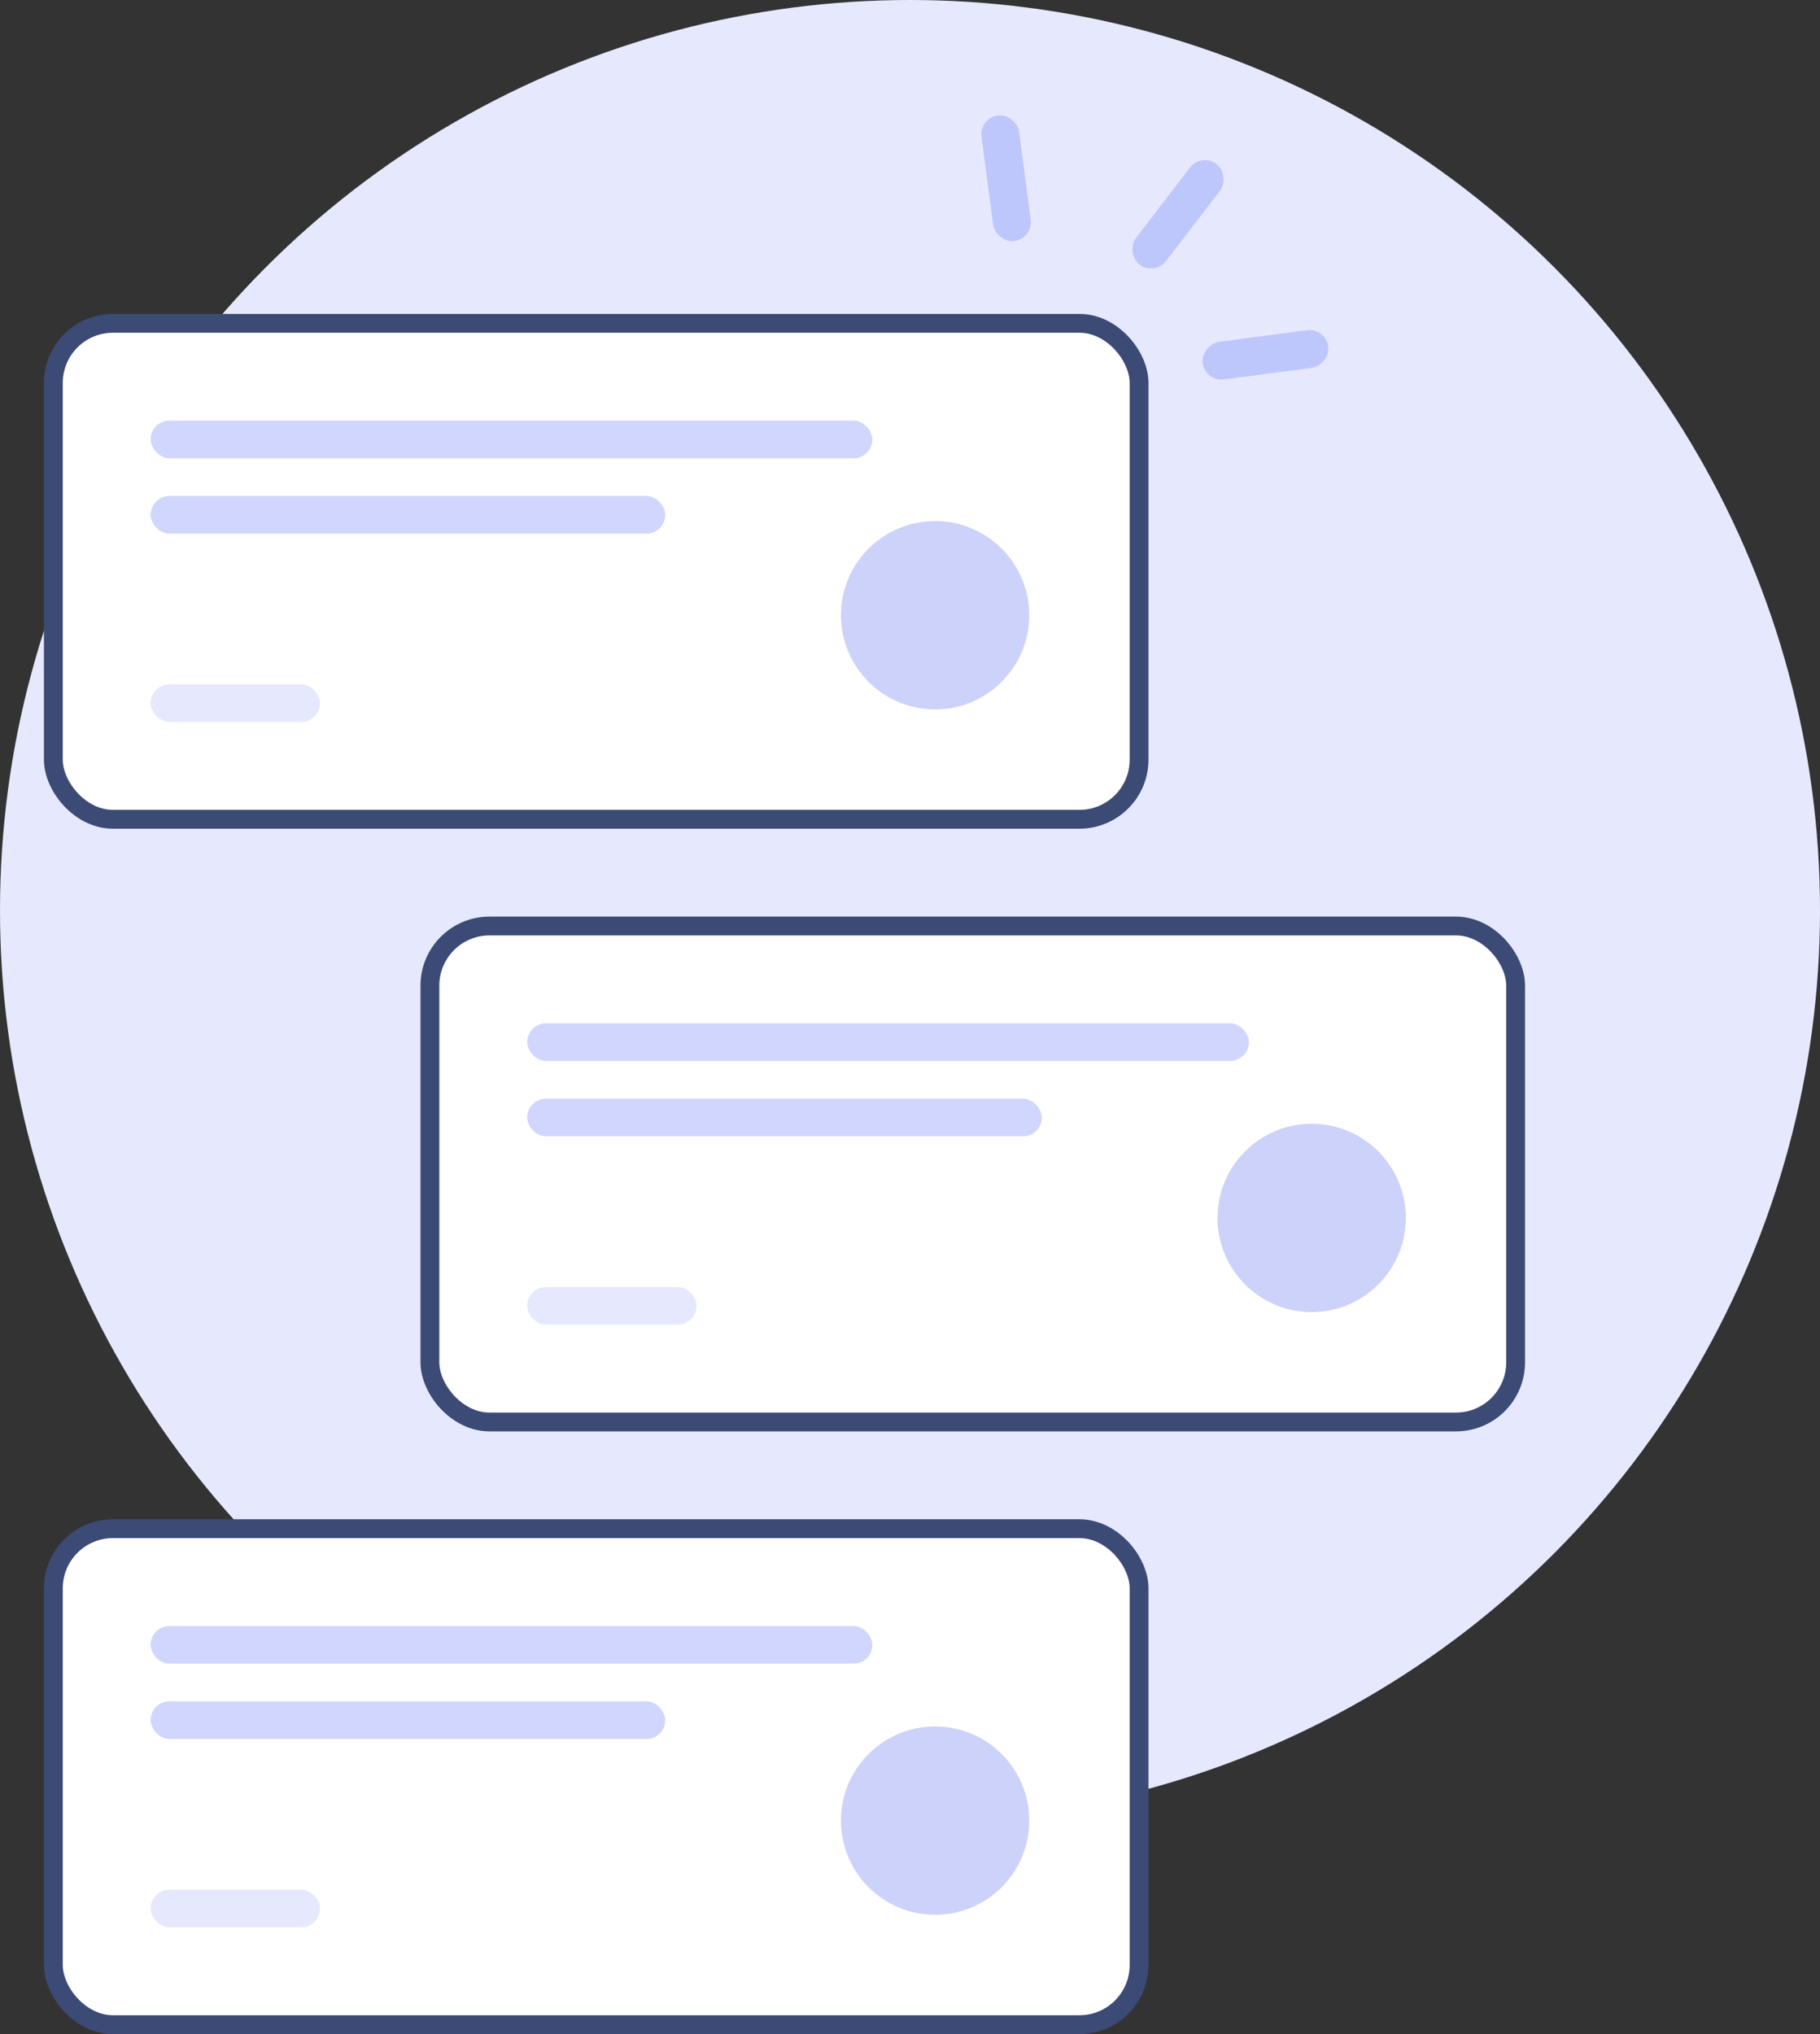 <svg width="290" height="324" viewBox="0 0 290 324" fill="none" xmlns="http://www.w3.org/2000/svg">
<rect x="0" y="0" width="290" height="324" fill="#333333" stroke="none"/>
<circle cx="145" cy="145" r="145" fill="#E6E9FE"/>
<rect x="8.5" y="51.5" width="173" height="79" rx="9.5" fill="white" stroke="#3B4B75" stroke-width="3"/>
<rect x="24" y="67" width="115" height="6" rx="3" fill="#6176F6" fill-opacity="0.3"/>
<rect x="24" y="79" width="82" height="6" rx="3" fill="#6176F6" fill-opacity="0.3"/>
<rect x="24" y="109" width="27" height="6" rx="3" fill="#E6E9FE"/>
<circle cx="149" cy="98" r="15" fill="#CCD2F9"/>
<rect x="68.5" y="147.5" width="173" height="79" rx="9.5" fill="white" stroke="#3B4B75" stroke-width="3"/>
<rect x="84" y="163" width="115" height="6" rx="3" fill="#6176F6" fill-opacity="0.3"/>
<rect x="84" y="175" width="82" height="6" rx="3" fill="#6176F6" fill-opacity="0.3"/>
<rect x="84" y="205" width="27" height="6" rx="3" fill="#E6E9FE"/>
<circle cx="209" cy="194" r="15" fill="#CCD2F9"/>
<rect x="8.5" y="243.5" width="173" height="79" rx="9.5" fill="white" stroke="#3B4B75" stroke-width="3"/>
<rect x="24" y="259" width="115" height="6" rx="3" fill="#6176F6" fill-opacity="0.3"/>
<rect x="24" y="271" width="82" height="6" rx="3" fill="#6176F6" fill-opacity="0.3"/>
<rect x="24" y="301" width="27" height="6" rx="3" fill="#E6E9FE"/>
<circle cx="149" cy="290" r="15" fill="#CCD2F9"/>
<rect x="211.25" y="52.203" width="6.051" height="20.17" rx="3" transform="rotate(82.5 211.25 52.203)" fill="#BEC7FC"/>
<rect x="156" y="18.79" width="6.051" height="20.17" rx="3" transform="rotate(-7.5 156 18.79)" fill="#BEC7FC"/>
<rect x="191.445" y="24.294" width="6.051" height="20.17" rx="3" transform="rotate(37.5 191.445 24.294)" fill="#BEC7FC"/>
</svg>
